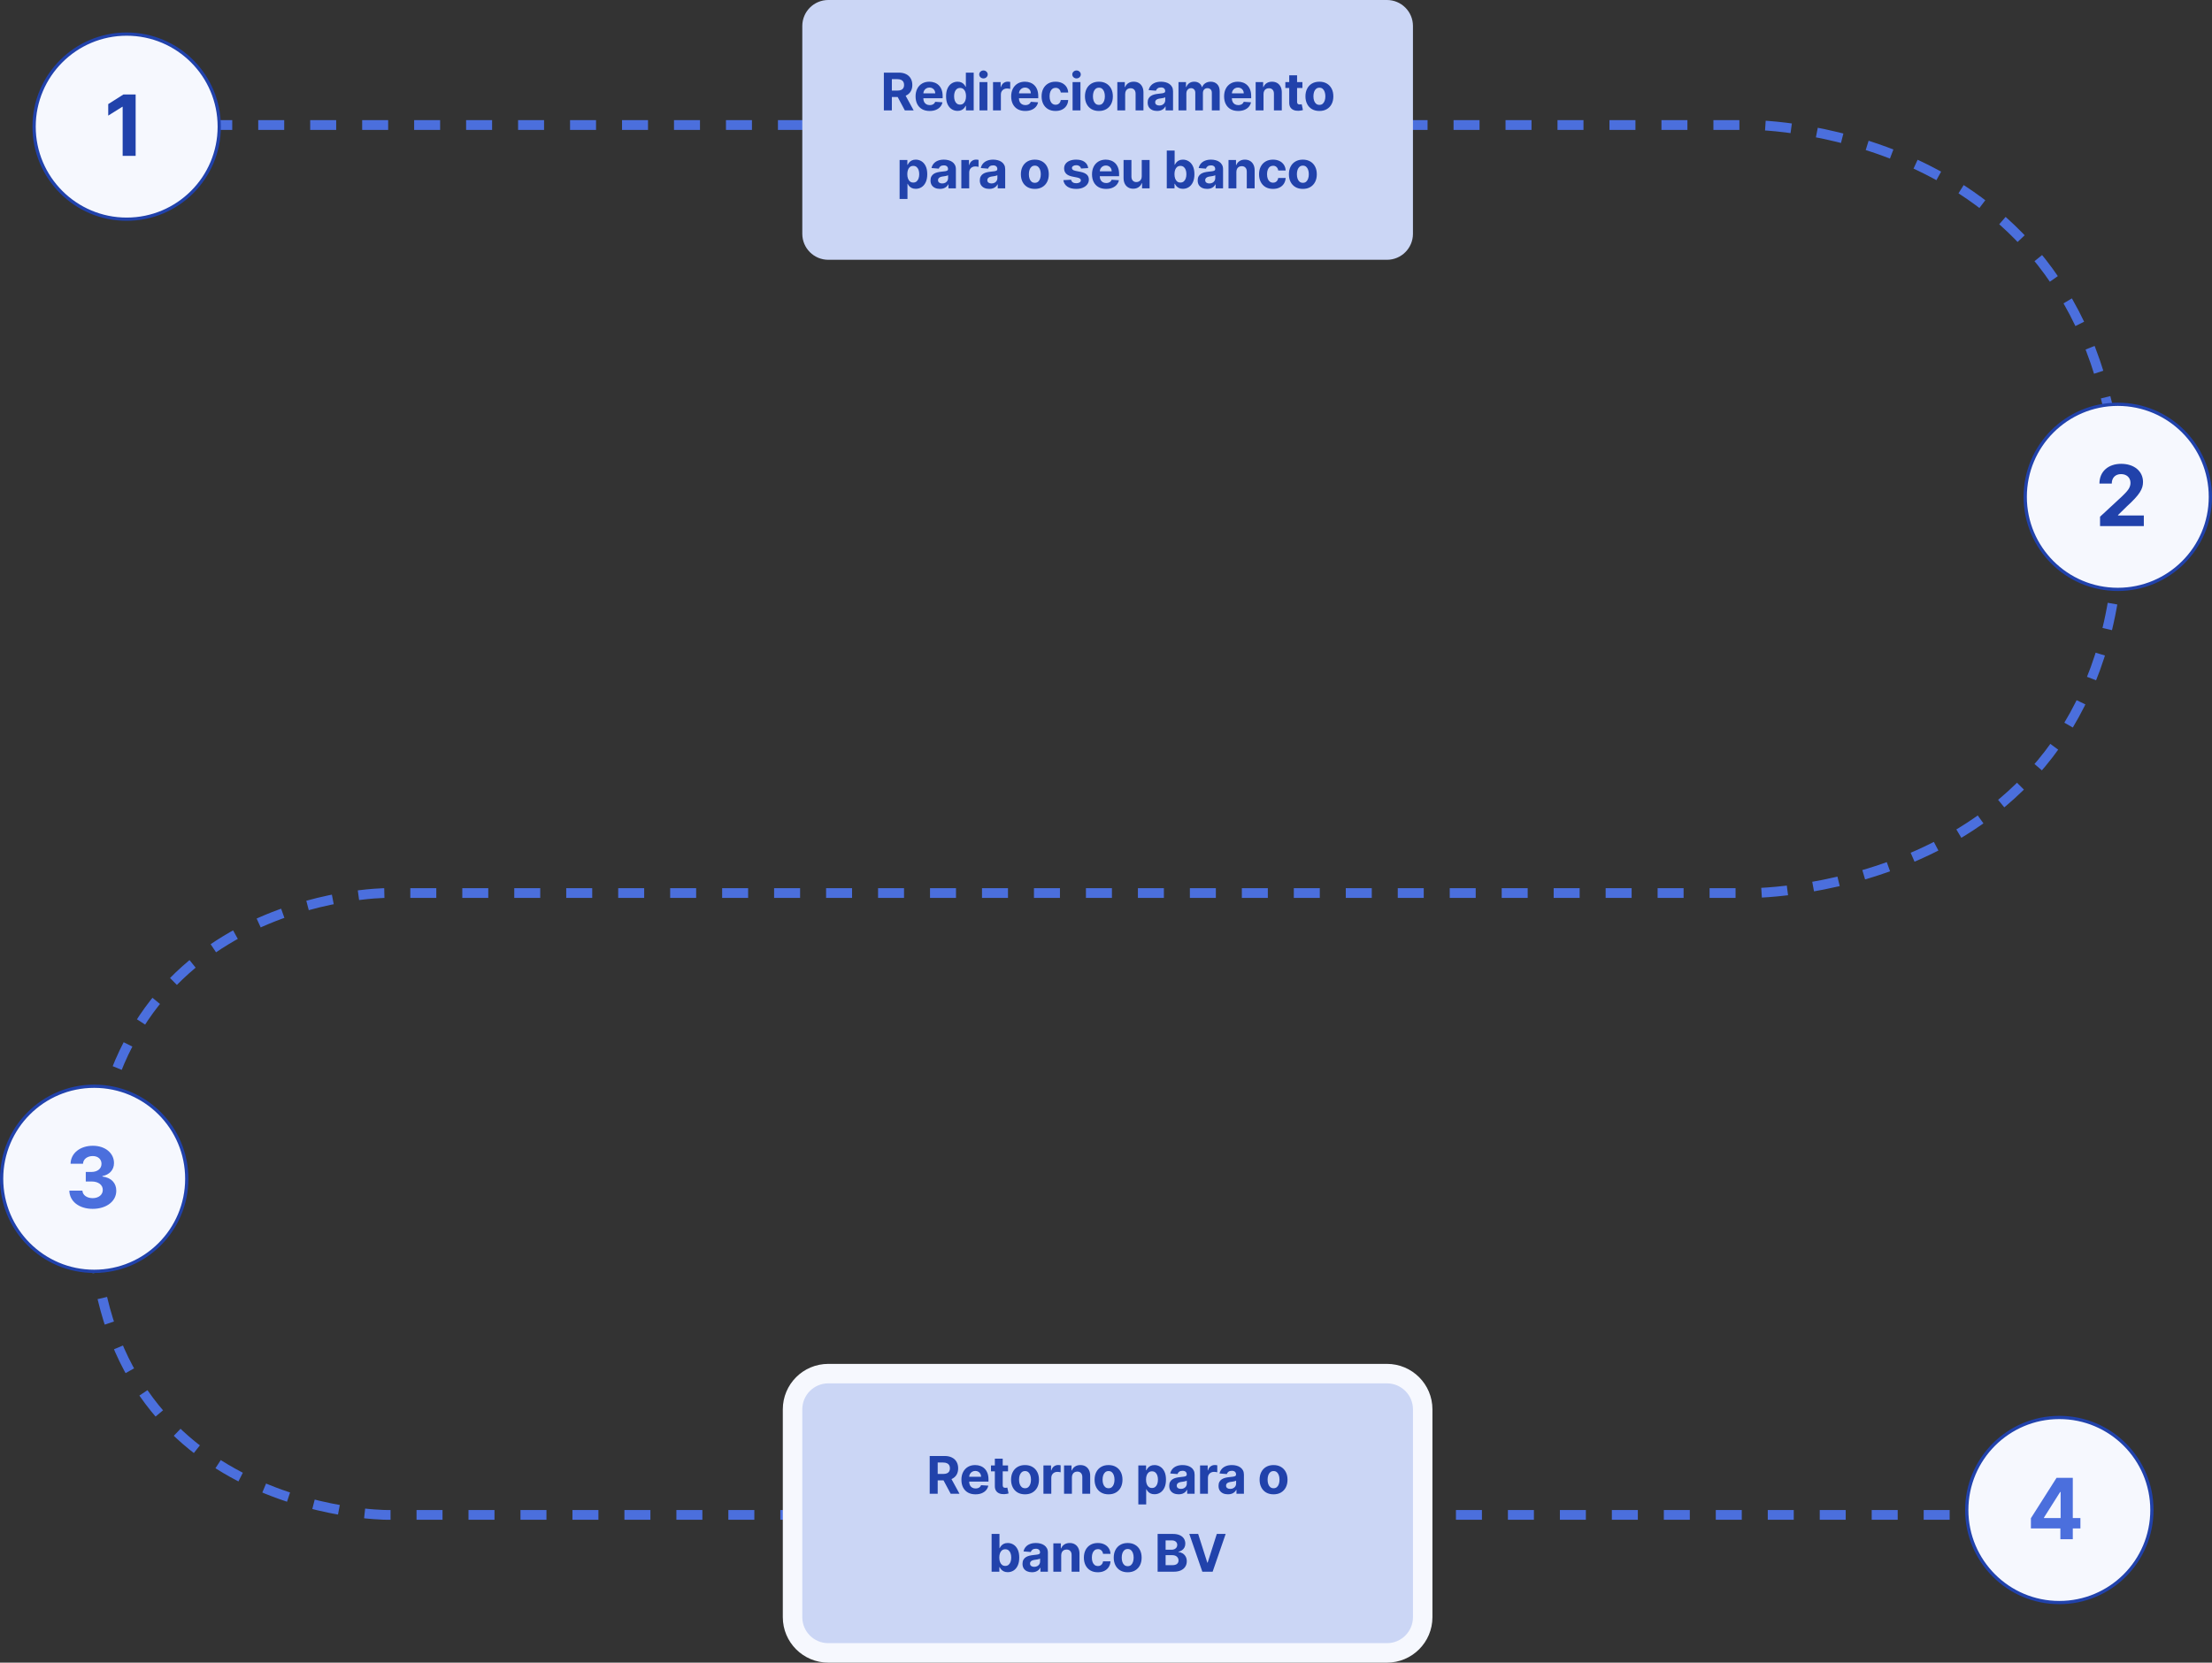 <svg width="681" height="512" viewBox="0 0 681 512" fill="none" xmlns="http://www.w3.org/2000/svg">
<rect x="0" y="0" width="681" height="512" fill="#333333" stroke="none"/>
<path d="M47.5 38.5H293.5H539.5C539.5 38.5 652.5 38.5 652.5 160C652.5 275 539.5 275 539.5 275H119C119 275 28.5 275 28.5 372C28.5 466.5 119 466.5 119 466.5H625" stroke="#4B6FDD" stroke-width="3" stroke-dasharray="8 8"/>
<path d="M247 8C247 3.582 250.582 0 255 0H427C431.418 0 435 3.582 435 8V72C435 76.418 431.418 80 427 80H255C250.582 80 247 76.418 247 72V8Z" fill="#CBD6F5"/>
<path d="M427 423H255C248.925 423 244 427.925 244 434V498C244 504.075 248.925 509 255 509H427C433.075 509 438 504.075 438 498V434C438 427.925 433.075 423 427 423Z" fill="#CBD6F5" stroke="#F6F8FE" stroke-width="6"/>
<circle cx="29" cy="363" r="28.5" fill="#F6F8FE" stroke="#2142AB"/>
<circle cx="39" cy="39" r="28.5" fill="#F6F8FE" stroke="#2142AB"/>
<circle cx="652" cy="153" r="28.5" fill="#F6F8FE" stroke="#2142AB"/>
<circle cx="634" cy="465" r="28.5" fill="#F6F8FE" stroke="#2142AB"/>
<path d="M272.111 34V22.364H276.702C277.581 22.364 278.331 22.521 278.952 22.835C279.577 23.146 280.053 23.587 280.378 24.159C280.708 24.727 280.873 25.396 280.873 26.165C280.873 26.938 280.706 27.602 280.373 28.159C280.039 28.712 279.556 29.136 278.924 29.432C278.295 29.727 277.534 29.875 276.64 29.875H273.566V27.898H276.242C276.712 27.898 277.102 27.833 277.412 27.704C277.723 27.576 277.954 27.383 278.106 27.125C278.261 26.867 278.339 26.547 278.339 26.165C278.339 25.778 278.261 25.453 278.106 25.188C277.954 24.922 277.721 24.722 277.407 24.585C277.096 24.445 276.704 24.375 276.231 24.375H274.572V34H272.111ZM278.395 28.704L281.287 34H278.572L275.742 28.704H278.395ZM286.203 34.17C285.305 34.17 284.532 33.989 283.884 33.625C283.24 33.258 282.744 32.739 282.396 32.068C282.047 31.394 281.873 30.597 281.873 29.676C281.873 28.778 282.047 27.991 282.396 27.312C282.744 26.634 283.235 26.106 283.867 25.727C284.504 25.349 285.25 25.159 286.106 25.159C286.682 25.159 287.218 25.252 287.714 25.438C288.214 25.619 288.65 25.894 289.021 26.261C289.396 26.629 289.687 27.091 289.896 27.648C290.104 28.201 290.208 28.849 290.208 29.591V30.256H282.839V28.756H287.93C287.93 28.407 287.854 28.099 287.703 27.829C287.551 27.561 287.341 27.35 287.072 27.199C286.807 27.044 286.498 26.966 286.146 26.966C285.778 26.966 285.453 27.051 285.168 27.222C284.888 27.388 284.668 27.614 284.509 27.898C284.35 28.178 284.269 28.491 284.265 28.835V30.261C284.265 30.693 284.345 31.066 284.504 31.381C284.667 31.695 284.896 31.938 285.191 32.108C285.487 32.278 285.837 32.364 286.242 32.364C286.511 32.364 286.757 32.326 286.981 32.25C287.204 32.174 287.396 32.061 287.555 31.909C287.714 31.758 287.835 31.572 287.918 31.352L290.157 31.5C290.043 32.038 289.811 32.508 289.458 32.909C289.11 33.307 288.659 33.617 288.106 33.841C287.557 34.061 286.922 34.17 286.203 34.17ZM294.804 34.142C294.141 34.142 293.54 33.972 293.003 33.631C292.468 33.286 292.044 32.78 291.73 32.114C291.419 31.443 291.264 30.621 291.264 29.648C291.264 28.648 291.425 27.816 291.747 27.153C292.069 26.487 292.497 25.989 293.031 25.659C293.569 25.326 294.158 25.159 294.798 25.159C295.287 25.159 295.694 25.242 296.02 25.409C296.349 25.572 296.614 25.776 296.815 26.023C297.02 26.265 297.175 26.504 297.281 26.739H297.355V22.364H299.77V34H297.383V32.602H297.281C297.167 32.845 297.006 33.085 296.798 33.324C296.593 33.559 296.326 33.754 295.997 33.909C295.671 34.064 295.273 34.142 294.804 34.142ZM295.571 32.216C295.961 32.216 296.29 32.11 296.559 31.898C296.832 31.682 297.04 31.381 297.184 30.994C297.332 30.608 297.406 30.155 297.406 29.636C297.406 29.117 297.334 28.667 297.19 28.284C297.046 27.901 296.838 27.606 296.565 27.398C296.292 27.189 295.961 27.085 295.571 27.085C295.173 27.085 294.838 27.193 294.565 27.409C294.292 27.625 294.086 27.924 293.946 28.307C293.806 28.689 293.736 29.133 293.736 29.636C293.736 30.144 293.806 30.593 293.946 30.983C294.09 31.369 294.296 31.672 294.565 31.892C294.838 32.108 295.173 32.216 295.571 32.216ZM301.56 34V25.273H303.98V34H301.56ZM302.776 24.148C302.416 24.148 302.107 24.028 301.849 23.79C301.596 23.547 301.469 23.258 301.469 22.921C301.469 22.587 301.596 22.301 301.849 22.062C302.107 21.82 302.416 21.699 302.776 21.699C303.135 21.699 303.442 21.82 303.696 22.062C303.954 22.301 304.082 22.587 304.082 22.921C304.082 23.258 303.954 23.547 303.696 23.79C303.442 24.028 303.135 24.148 302.776 24.148ZM305.719 34V25.273H308.066V26.796H308.157C308.316 26.254 308.583 25.845 308.958 25.568C309.333 25.288 309.764 25.148 310.253 25.148C310.374 25.148 310.505 25.155 310.645 25.171C310.785 25.186 310.908 25.206 311.014 25.233V27.381C310.901 27.347 310.744 27.316 310.543 27.29C310.342 27.263 310.158 27.25 309.992 27.25C309.636 27.25 309.318 27.328 309.037 27.483C308.761 27.634 308.541 27.847 308.378 28.119C308.219 28.392 308.139 28.706 308.139 29.062V34H305.719ZM315.637 34.17C314.739 34.17 313.966 33.989 313.319 33.625C312.675 33.258 312.179 32.739 311.83 32.068C311.482 31.394 311.307 30.597 311.307 29.676C311.307 28.778 311.482 27.991 311.83 27.312C312.179 26.634 312.669 26.106 313.302 25.727C313.938 25.349 314.684 25.159 315.54 25.159C316.116 25.159 316.652 25.252 317.148 25.438C317.648 25.619 318.084 25.894 318.455 26.261C318.83 26.629 319.122 27.091 319.33 27.648C319.538 28.201 319.643 28.849 319.643 29.591V30.256H312.273V28.756H317.364C317.364 28.407 317.288 28.099 317.137 27.829C316.985 27.561 316.775 27.35 316.506 27.199C316.241 27.044 315.932 26.966 315.58 26.966C315.213 26.966 314.887 27.051 314.603 27.222C314.323 27.388 314.103 27.614 313.944 27.898C313.785 28.178 313.703 28.491 313.699 28.835V30.261C313.699 30.693 313.779 31.066 313.938 31.381C314.101 31.695 314.33 31.938 314.626 32.108C314.921 32.278 315.271 32.364 315.677 32.364C315.946 32.364 316.192 32.326 316.415 32.25C316.639 32.174 316.83 32.061 316.989 31.909C317.148 31.758 317.27 31.572 317.353 31.352L319.591 31.5C319.478 32.038 319.245 32.508 318.893 32.909C318.544 33.307 318.093 33.617 317.54 33.841C316.991 34.061 316.357 34.17 315.637 34.17ZM324.965 34.17C324.071 34.17 323.302 33.981 322.659 33.602C322.018 33.22 321.526 32.689 321.181 32.011C320.84 31.333 320.67 30.553 320.67 29.671C320.67 28.776 320.842 27.992 321.187 27.318C321.535 26.64 322.03 26.112 322.67 25.733C323.31 25.35 324.071 25.159 324.954 25.159C325.715 25.159 326.382 25.297 326.954 25.574C327.526 25.85 327.979 26.239 328.312 26.739C328.645 27.239 328.829 27.826 328.863 28.5H326.579C326.515 28.064 326.344 27.714 326.068 27.449C325.795 27.18 325.437 27.046 324.994 27.046C324.619 27.046 324.291 27.148 324.011 27.352C323.734 27.553 323.518 27.847 323.363 28.233C323.208 28.619 323.13 29.087 323.13 29.636C323.13 30.193 323.206 30.667 323.357 31.057C323.513 31.447 323.73 31.744 324.011 31.949C324.291 32.153 324.619 32.256 324.994 32.256C325.27 32.256 325.518 32.199 325.738 32.085C325.962 31.972 326.145 31.807 326.289 31.591C326.437 31.371 326.534 31.108 326.579 30.801H328.863C328.825 31.468 328.643 32.055 328.318 32.562C327.996 33.066 327.551 33.46 326.982 33.744C326.414 34.028 325.742 34.17 324.965 34.17ZM330.213 34V25.273H332.633V34H330.213ZM331.429 24.148C331.069 24.148 330.76 24.028 330.503 23.79C330.249 23.547 330.122 23.258 330.122 22.921C330.122 22.587 330.249 22.301 330.503 22.062C330.76 21.82 331.069 21.699 331.429 21.699C331.789 21.699 332.095 21.82 332.349 22.062C332.607 22.301 332.736 22.587 332.736 22.921C332.736 23.258 332.607 23.547 332.349 23.79C332.095 24.028 331.789 24.148 331.429 24.148ZM338.315 34.17C337.433 34.17 336.67 33.983 336.026 33.608C335.385 33.229 334.891 32.703 334.543 32.028C334.194 31.35 334.02 30.564 334.02 29.671C334.02 28.769 334.194 27.981 334.543 27.307C334.891 26.629 335.385 26.102 336.026 25.727C336.67 25.349 337.433 25.159 338.315 25.159C339.198 25.159 339.959 25.349 340.599 25.727C341.243 26.102 341.74 26.629 342.088 27.307C342.437 27.981 342.611 28.769 342.611 29.671C342.611 30.564 342.437 31.35 342.088 32.028C341.74 32.703 341.243 33.229 340.599 33.608C339.959 33.983 339.198 34.17 338.315 34.17ZM338.327 32.295C338.728 32.295 339.063 32.182 339.332 31.954C339.601 31.724 339.804 31.409 339.94 31.011C340.08 30.614 340.151 30.161 340.151 29.653C340.151 29.146 340.08 28.693 339.94 28.296C339.804 27.898 339.601 27.583 339.332 27.352C339.063 27.121 338.728 27.006 338.327 27.006C337.921 27.006 337.58 27.121 337.304 27.352C337.031 27.583 336.825 27.898 336.685 28.296C336.548 28.693 336.48 29.146 336.48 29.653C336.48 30.161 336.548 30.614 336.685 31.011C336.825 31.409 337.031 31.724 337.304 31.954C337.58 32.182 337.921 32.295 338.327 32.295ZM346.405 28.954V34H343.985V25.273H346.291V26.812H346.394C346.587 26.305 346.911 25.903 347.365 25.608C347.82 25.309 348.371 25.159 349.019 25.159C349.625 25.159 350.153 25.292 350.604 25.557C351.055 25.822 351.405 26.201 351.655 26.693C351.905 27.182 352.03 27.765 352.03 28.443V34H349.61V28.875C349.613 28.341 349.477 27.924 349.201 27.625C348.924 27.322 348.543 27.171 348.059 27.171C347.733 27.171 347.445 27.241 347.195 27.381C346.949 27.521 346.755 27.725 346.615 27.994C346.479 28.259 346.409 28.579 346.405 28.954ZM356.226 34.165C355.67 34.165 355.173 34.068 354.738 33.875C354.302 33.678 353.957 33.388 353.704 33.006C353.454 32.619 353.329 32.138 353.329 31.562C353.329 31.078 353.418 30.671 353.596 30.341C353.774 30.011 354.016 29.746 354.323 29.546C354.63 29.345 354.978 29.193 355.368 29.091C355.762 28.989 356.175 28.917 356.607 28.875C357.115 28.822 357.524 28.773 357.834 28.727C358.145 28.678 358.37 28.606 358.511 28.511C358.651 28.417 358.721 28.276 358.721 28.091V28.057C358.721 27.697 358.607 27.419 358.38 27.222C358.156 27.025 357.838 26.926 357.425 26.926C356.99 26.926 356.643 27.023 356.386 27.216C356.128 27.405 355.957 27.644 355.874 27.932L353.636 27.75C353.749 27.22 353.973 26.761 354.306 26.375C354.639 25.985 355.069 25.686 355.596 25.477C356.126 25.265 356.74 25.159 357.437 25.159C357.921 25.159 358.386 25.216 358.829 25.329C359.276 25.443 359.671 25.619 360.016 25.858C360.365 26.097 360.639 26.403 360.84 26.778C361.041 27.15 361.141 27.595 361.141 28.114V34H358.846V32.79H358.778C358.637 33.062 358.45 33.303 358.215 33.511C357.98 33.716 357.698 33.877 357.368 33.994C357.039 34.108 356.658 34.165 356.226 34.165ZM356.92 32.494C357.276 32.494 357.59 32.424 357.863 32.284C358.136 32.14 358.35 31.947 358.505 31.704C358.66 31.462 358.738 31.188 358.738 30.881V29.954C358.662 30.004 358.558 30.049 358.425 30.091C358.296 30.129 358.151 30.165 357.988 30.199C357.825 30.229 357.662 30.258 357.499 30.284C357.336 30.307 357.189 30.328 357.056 30.347C356.772 30.388 356.524 30.454 356.312 30.546C356.1 30.636 355.935 30.759 355.817 30.915C355.7 31.066 355.641 31.256 355.641 31.483C355.641 31.812 355.761 32.064 355.999 32.239C356.242 32.409 356.548 32.494 356.92 32.494ZM362.819 34V25.273H365.126V26.812H365.228C365.41 26.301 365.713 25.898 366.137 25.602C366.561 25.307 367.069 25.159 367.66 25.159C368.258 25.159 368.768 25.309 369.188 25.608C369.609 25.903 369.889 26.305 370.029 26.812H370.12C370.298 26.312 370.62 25.913 371.086 25.614C371.556 25.311 372.111 25.159 372.751 25.159C373.565 25.159 374.226 25.419 374.734 25.938C375.245 26.453 375.501 27.184 375.501 28.131V34H373.086V28.608C373.086 28.123 372.957 27.759 372.7 27.517C372.442 27.275 372.12 27.153 371.734 27.153C371.294 27.153 370.952 27.294 370.705 27.574C370.459 27.85 370.336 28.216 370.336 28.671V34H367.989V28.557C367.989 28.129 367.866 27.788 367.62 27.534C367.378 27.28 367.058 27.153 366.66 27.153C366.391 27.153 366.149 27.222 365.933 27.358C365.721 27.491 365.552 27.678 365.427 27.921C365.302 28.159 365.239 28.439 365.239 28.761V34H362.819ZM381.19 34.17C380.292 34.17 379.52 33.989 378.872 33.625C378.228 33.258 377.732 32.739 377.383 32.068C377.035 31.394 376.861 30.597 376.861 29.676C376.861 28.778 377.035 27.991 377.383 27.312C377.732 26.634 378.222 26.106 378.855 25.727C379.491 25.349 380.237 25.159 381.093 25.159C381.669 25.159 382.205 25.252 382.701 25.438C383.201 25.619 383.637 25.894 384.008 26.261C384.383 26.629 384.675 27.091 384.883 27.648C385.092 28.201 385.196 28.849 385.196 29.591V30.256H377.826V28.756H382.917C382.917 28.407 382.842 28.099 382.69 27.829C382.539 27.561 382.328 27.35 382.059 27.199C381.794 27.044 381.486 26.966 381.133 26.966C380.766 26.966 380.44 27.051 380.156 27.222C379.876 27.388 379.656 27.614 379.497 27.898C379.338 28.178 379.256 28.491 379.253 28.835V30.261C379.253 30.693 379.332 31.066 379.491 31.381C379.654 31.695 379.883 31.938 380.179 32.108C380.474 32.278 380.825 32.364 381.23 32.364C381.499 32.364 381.745 32.326 381.968 32.25C382.192 32.174 382.383 32.061 382.542 31.909C382.701 31.758 382.823 31.572 382.906 31.352L385.145 31.5C385.031 32.038 384.798 32.508 384.446 32.909C384.097 33.307 383.646 33.617 383.093 33.841C382.544 34.061 381.91 34.17 381.19 34.17ZM388.996 28.954V34H386.575V25.273H388.882V26.812H388.984C389.178 26.305 389.501 25.903 389.956 25.608C390.411 25.309 390.962 25.159 391.609 25.159C392.215 25.159 392.744 25.292 393.195 25.557C393.645 25.822 393.996 26.201 394.246 26.693C394.496 27.182 394.621 27.765 394.621 28.443V34H392.2V28.875C392.204 28.341 392.068 27.924 391.791 27.625C391.515 27.322 391.134 27.171 390.649 27.171C390.323 27.171 390.036 27.241 389.786 27.381C389.539 27.521 389.346 27.725 389.206 27.994C389.07 28.259 389 28.579 388.996 28.954ZM400.97 25.273V27.091H395.715V25.273H400.97ZM396.908 23.182H399.328V31.318C399.328 31.542 399.362 31.716 399.431 31.841C399.499 31.962 399.594 32.047 399.715 32.097C399.84 32.146 399.984 32.17 400.147 32.17C400.26 32.17 400.374 32.161 400.487 32.142C400.601 32.119 400.688 32.102 400.749 32.091L401.13 33.892C401.008 33.93 400.838 33.974 400.618 34.023C400.398 34.076 400.131 34.108 399.817 34.119C399.234 34.142 398.722 34.064 398.283 33.886C397.847 33.708 397.508 33.432 397.266 33.057C397.023 32.682 396.904 32.208 396.908 31.636V23.182ZM406.197 34.17C405.314 34.17 404.551 33.983 403.907 33.608C403.267 33.229 402.772 32.703 402.424 32.028C402.075 31.35 401.901 30.564 401.901 29.671C401.901 28.769 402.075 27.981 402.424 27.307C402.772 26.629 403.267 26.102 403.907 25.727C404.551 25.349 405.314 25.159 406.197 25.159C407.079 25.159 407.841 25.349 408.481 25.727C409.125 26.102 409.621 26.629 409.969 27.307C410.318 27.981 410.492 28.769 410.492 29.671C410.492 30.564 410.318 31.35 409.969 32.028C409.621 32.703 409.125 33.229 408.481 33.608C407.841 33.983 407.079 34.17 406.197 34.17ZM406.208 32.295C406.609 32.295 406.945 32.182 407.214 31.954C407.483 31.724 407.685 31.409 407.822 31.011C407.962 30.614 408.032 30.161 408.032 29.653C408.032 29.146 407.962 28.693 407.822 28.296C407.685 27.898 407.483 27.583 407.214 27.352C406.945 27.121 406.609 27.006 406.208 27.006C405.803 27.006 405.462 27.121 405.185 27.352C404.913 27.583 404.706 27.898 404.566 28.296C404.43 28.693 404.361 29.146 404.361 29.653C404.361 30.161 404.43 30.614 404.566 31.011C404.706 31.409 404.913 31.724 405.185 31.954C405.462 32.182 405.803 32.295 406.208 32.295ZM276.958 61.273V49.273H279.344V50.739H279.452C279.558 50.504 279.712 50.265 279.913 50.023C280.117 49.776 280.382 49.572 280.708 49.409C281.038 49.242 281.447 49.159 281.935 49.159C282.572 49.159 283.159 49.326 283.697 49.659C284.235 49.989 284.665 50.487 284.987 51.153C285.308 51.816 285.469 52.648 285.469 53.648C285.469 54.621 285.312 55.443 284.998 56.114C284.687 56.78 284.263 57.286 283.725 57.631C283.191 57.972 282.593 58.142 281.93 58.142C281.46 58.142 281.06 58.064 280.731 57.909C280.405 57.754 280.138 57.559 279.93 57.324C279.721 57.085 279.562 56.845 279.452 56.602H279.379V61.273H276.958ZM279.327 53.636C279.327 54.155 279.399 54.608 279.543 54.994C279.687 55.381 279.896 55.682 280.168 55.898C280.441 56.11 280.772 56.216 281.163 56.216C281.557 56.216 281.89 56.108 282.163 55.892C282.435 55.672 282.642 55.369 282.782 54.983C282.926 54.593 282.998 54.144 282.998 53.636C282.998 53.133 282.928 52.689 282.788 52.307C282.647 51.924 282.441 51.625 282.168 51.409C281.896 51.193 281.56 51.085 281.163 51.085C280.769 51.085 280.435 51.189 280.163 51.398C279.894 51.606 279.687 51.901 279.543 52.284C279.399 52.667 279.327 53.117 279.327 53.636ZM289.372 58.165C288.815 58.165 288.319 58.068 287.883 57.875C287.447 57.678 287.103 57.388 286.849 57.006C286.599 56.619 286.474 56.138 286.474 55.562C286.474 55.078 286.563 54.67 286.741 54.341C286.919 54.011 287.162 53.746 287.468 53.545C287.775 53.345 288.124 53.193 288.514 53.091C288.908 52.989 289.321 52.917 289.752 52.875C290.26 52.822 290.669 52.773 290.98 52.727C291.29 52.678 291.516 52.606 291.656 52.511C291.796 52.417 291.866 52.276 291.866 52.091V52.057C291.866 51.697 291.752 51.419 291.525 51.222C291.302 51.025 290.983 50.926 290.571 50.926C290.135 50.926 289.788 51.023 289.531 51.216C289.273 51.405 289.103 51.644 289.019 51.932L286.781 51.75C286.894 51.22 287.118 50.761 287.451 50.375C287.785 49.985 288.215 49.686 288.741 49.477C289.271 49.265 289.885 49.159 290.582 49.159C291.067 49.159 291.531 49.216 291.974 49.33C292.421 49.443 292.817 49.619 293.162 49.858C293.51 50.097 293.785 50.403 293.985 50.778C294.186 51.15 294.287 51.595 294.287 52.114V58H291.991V56.79H291.923C291.783 57.062 291.595 57.303 291.36 57.511C291.126 57.716 290.843 57.877 290.514 57.994C290.184 58.108 289.804 58.165 289.372 58.165ZM290.065 56.494C290.421 56.494 290.735 56.424 291.008 56.284C291.281 56.14 291.495 55.947 291.65 55.705C291.805 55.462 291.883 55.188 291.883 54.881V53.955C291.807 54.004 291.703 54.049 291.571 54.091C291.442 54.129 291.296 54.165 291.133 54.199C290.97 54.229 290.807 54.258 290.644 54.284C290.482 54.307 290.334 54.328 290.201 54.347C289.917 54.388 289.669 54.455 289.457 54.545C289.245 54.636 289.08 54.76 288.963 54.915C288.845 55.066 288.787 55.256 288.787 55.483C288.787 55.812 288.906 56.064 289.144 56.239C289.387 56.409 289.694 56.494 290.065 56.494ZM295.964 58V49.273H298.311V50.795H298.402C298.561 50.254 298.828 49.845 299.203 49.568C299.578 49.288 300.01 49.148 300.498 49.148C300.62 49.148 300.75 49.155 300.89 49.17C301.031 49.186 301.154 49.206 301.26 49.233V51.381C301.146 51.347 300.989 51.316 300.788 51.29C300.587 51.263 300.404 51.25 300.237 51.25C299.881 51.25 299.563 51.328 299.283 51.483C299.006 51.635 298.786 51.847 298.623 52.119C298.464 52.392 298.385 52.706 298.385 53.062V58H295.964ZM304.55 58.165C303.993 58.165 303.497 58.068 303.061 57.875C302.626 57.678 302.281 57.388 302.027 57.006C301.777 56.619 301.652 56.138 301.652 55.562C301.652 55.078 301.741 54.67 301.919 54.341C302.097 54.011 302.34 53.746 302.646 53.545C302.953 53.345 303.302 53.193 303.692 53.091C304.086 52.989 304.499 52.917 304.931 52.875C305.438 52.822 305.847 52.773 306.158 52.727C306.468 52.678 306.694 52.606 306.834 52.511C306.974 52.417 307.044 52.276 307.044 52.091V52.057C307.044 51.697 306.931 51.419 306.703 51.222C306.48 51.025 306.162 50.926 305.749 50.926C305.313 50.926 304.967 51.023 304.709 51.216C304.451 51.405 304.281 51.644 304.198 51.932L301.959 51.75C302.073 51.22 302.296 50.761 302.629 50.375C302.963 49.985 303.393 49.686 303.919 49.477C304.449 49.265 305.063 49.159 305.76 49.159C306.245 49.159 306.709 49.216 307.152 49.33C307.599 49.443 307.995 49.619 308.34 49.858C308.688 50.097 308.963 50.403 309.163 50.778C309.364 51.15 309.465 51.595 309.465 52.114V58H307.169V56.79H307.101C306.961 57.062 306.773 57.303 306.538 57.511C306.304 57.716 306.021 57.877 305.692 57.994C305.362 58.108 304.982 58.165 304.55 58.165ZM305.243 56.494C305.599 56.494 305.913 56.424 306.186 56.284C306.459 56.14 306.673 55.947 306.828 55.705C306.984 55.462 307.061 55.188 307.061 54.881V53.955C306.985 54.004 306.881 54.049 306.749 54.091C306.62 54.129 306.474 54.165 306.311 54.199C306.148 54.229 305.985 54.258 305.823 54.284C305.66 54.307 305.512 54.328 305.379 54.347C305.095 54.388 304.847 54.455 304.635 54.545C304.423 54.636 304.258 54.76 304.141 54.915C304.023 55.066 303.965 55.256 303.965 55.483C303.965 55.812 304.084 56.064 304.323 56.239C304.565 56.409 304.872 56.494 305.243 56.494ZM318.589 58.17C317.706 58.17 316.943 57.983 316.299 57.608C315.659 57.229 315.165 56.703 314.816 56.028C314.468 55.35 314.293 54.564 314.293 53.67C314.293 52.769 314.468 51.981 314.816 51.307C315.165 50.629 315.659 50.102 316.299 49.727C316.943 49.349 317.706 49.159 318.589 49.159C319.471 49.159 320.233 49.349 320.873 49.727C321.517 50.102 322.013 50.629 322.362 51.307C322.71 51.981 322.884 52.769 322.884 53.67C322.884 54.564 322.71 55.35 322.362 56.028C322.013 56.703 321.517 57.229 320.873 57.608C320.233 57.983 319.471 58.17 318.589 58.17ZM318.6 56.295C319.002 56.295 319.337 56.182 319.606 55.955C319.875 55.724 320.077 55.409 320.214 55.011C320.354 54.614 320.424 54.161 320.424 53.653C320.424 53.146 320.354 52.693 320.214 52.295C320.077 51.898 319.875 51.583 319.606 51.352C319.337 51.121 319.002 51.006 318.6 51.006C318.195 51.006 317.854 51.121 317.577 51.352C317.305 51.583 317.098 51.898 316.958 52.295C316.822 52.693 316.754 53.146 316.754 53.653C316.754 54.161 316.822 54.614 316.958 55.011C317.098 55.409 317.305 55.724 317.577 55.955C317.854 56.182 318.195 56.295 318.6 56.295ZM335.023 51.761L332.807 51.898C332.769 51.708 332.687 51.538 332.562 51.386C332.437 51.231 332.273 51.108 332.068 51.017C331.867 50.922 331.627 50.875 331.346 50.875C330.971 50.875 330.655 50.955 330.398 51.114C330.14 51.269 330.011 51.477 330.011 51.739C330.011 51.947 330.095 52.123 330.261 52.267C330.428 52.411 330.714 52.526 331.119 52.614L332.699 52.932C333.547 53.106 334.18 53.386 334.596 53.773C335.013 54.159 335.221 54.667 335.221 55.295C335.221 55.867 335.053 56.369 334.716 56.801C334.382 57.233 333.924 57.57 333.341 57.812C332.761 58.051 332.093 58.17 331.335 58.17C330.18 58.17 329.259 57.93 328.574 57.449C327.892 56.964 327.492 56.305 327.375 55.472L329.756 55.347C329.828 55.699 330.002 55.968 330.278 56.153C330.555 56.335 330.909 56.426 331.341 56.426C331.765 56.426 332.106 56.345 332.363 56.182C332.625 56.015 332.757 55.801 332.761 55.54C332.757 55.32 332.665 55.14 332.483 55C332.301 54.856 332.021 54.746 331.642 54.67L330.131 54.369C329.278 54.199 328.644 53.903 328.227 53.483C327.814 53.062 327.608 52.526 327.608 51.875C327.608 51.314 327.759 50.831 328.062 50.426C328.369 50.021 328.799 49.708 329.352 49.489C329.909 49.269 330.56 49.159 331.307 49.159C332.409 49.159 333.276 49.392 333.909 49.858C334.545 50.324 334.917 50.958 335.023 51.761ZM340.523 58.17C339.625 58.17 338.852 57.989 338.205 57.625C337.561 57.258 337.065 56.739 336.716 56.068C336.368 55.394 336.193 54.597 336.193 53.676C336.193 52.778 336.368 51.99 336.716 51.312C337.065 50.635 337.555 50.106 338.188 49.727C338.824 49.349 339.57 49.159 340.426 49.159C341.002 49.159 341.538 49.252 342.034 49.438C342.534 49.619 342.97 49.894 343.341 50.261C343.716 50.629 344.008 51.091 344.216 51.648C344.424 52.201 344.529 52.849 344.529 53.591V54.256H337.159V52.756H342.25C342.25 52.407 342.174 52.099 342.023 51.83C341.871 51.561 341.661 51.35 341.392 51.199C341.127 51.044 340.818 50.966 340.466 50.966C340.099 50.966 339.773 51.051 339.489 51.222C339.208 51.388 338.989 51.614 338.83 51.898C338.671 52.178 338.589 52.49 338.585 52.835V54.261C338.585 54.693 338.665 55.066 338.824 55.381C338.987 55.695 339.216 55.938 339.512 56.108C339.807 56.278 340.157 56.364 340.563 56.364C340.832 56.364 341.078 56.326 341.301 56.25C341.525 56.174 341.716 56.061 341.875 55.909C342.034 55.758 342.155 55.572 342.239 55.352L344.477 55.5C344.364 56.038 344.131 56.508 343.779 56.909C343.43 57.307 342.979 57.617 342.426 57.841C341.877 58.061 341.243 58.17 340.523 58.17ZM351.505 54.284V49.273H353.925V58H351.601V56.415H351.51C351.313 56.926 350.986 57.337 350.527 57.648C350.073 57.958 349.518 58.114 348.863 58.114C348.279 58.114 347.766 57.981 347.323 57.716C346.88 57.451 346.533 57.074 346.283 56.585C346.037 56.097 345.912 55.511 345.908 54.83V49.273H348.329V54.398C348.332 54.913 348.471 55.32 348.743 55.619C349.016 55.919 349.382 56.068 349.84 56.068C350.132 56.068 350.404 56.002 350.658 55.869C350.912 55.733 351.116 55.532 351.272 55.267C351.431 55.002 351.508 54.674 351.505 54.284ZM359.21 58V46.364H361.63V50.739H361.704C361.81 50.504 361.964 50.265 362.164 50.023C362.369 49.776 362.634 49.572 362.96 49.409C363.289 49.242 363.698 49.159 364.187 49.159C364.823 49.159 365.411 49.326 365.948 49.659C366.486 49.989 366.916 50.487 367.238 51.153C367.56 51.816 367.721 52.648 367.721 53.648C367.721 54.621 367.564 55.443 367.25 56.114C366.939 56.78 366.515 57.286 365.977 57.631C365.443 57.972 364.844 58.142 364.181 58.142C363.712 58.142 363.312 58.064 362.983 57.909C362.657 57.754 362.39 57.559 362.181 57.324C361.973 57.085 361.814 56.845 361.704 56.602H361.596V58H359.21ZM361.579 53.636C361.579 54.155 361.651 54.608 361.795 54.994C361.939 55.381 362.147 55.682 362.42 55.898C362.693 56.11 363.024 56.216 363.414 56.216C363.808 56.216 364.142 56.108 364.414 55.892C364.687 55.672 364.894 55.369 365.034 54.983C365.178 54.593 365.25 54.144 365.25 53.636C365.25 53.133 365.18 52.689 365.039 52.307C364.899 51.924 364.693 51.625 364.42 51.409C364.147 51.193 363.812 51.085 363.414 51.085C363.02 51.085 362.687 51.189 362.414 51.398C362.145 51.606 361.939 51.901 361.795 52.284C361.651 52.667 361.579 53.117 361.579 53.636ZM371.625 58.165C371.068 58.165 370.572 58.068 370.136 57.875C369.701 57.678 369.356 57.388 369.102 57.006C368.852 56.619 368.727 56.138 368.727 55.562C368.727 55.078 368.816 54.67 368.994 54.341C369.172 54.011 369.415 53.746 369.721 53.545C370.028 53.345 370.377 53.193 370.767 53.091C371.161 52.989 371.574 52.917 372.006 52.875C372.513 52.822 372.922 52.773 373.233 52.727C373.543 52.678 373.769 52.606 373.909 52.511C374.049 52.417 374.119 52.276 374.119 52.091V52.057C374.119 51.697 374.006 51.419 373.778 51.222C373.555 51.025 373.237 50.926 372.824 50.926C372.388 50.926 372.042 51.023 371.784 51.216C371.526 51.405 371.356 51.644 371.273 51.932L369.034 51.75C369.148 51.22 369.371 50.761 369.704 50.375C370.038 49.985 370.468 49.686 370.994 49.477C371.524 49.265 372.138 49.159 372.835 49.159C373.32 49.159 373.784 49.216 374.227 49.33C374.674 49.443 375.07 49.619 375.415 49.858C375.763 50.097 376.038 50.403 376.238 50.778C376.439 51.15 376.54 51.595 376.54 52.114V58H374.244V56.79H374.176C374.036 57.062 373.848 57.303 373.613 57.511C373.379 57.716 373.096 57.877 372.767 57.994C372.437 58.108 372.057 58.165 371.625 58.165ZM372.318 56.494C372.674 56.494 372.988 56.424 373.261 56.284C373.534 56.14 373.748 55.947 373.903 55.705C374.059 55.462 374.136 55.188 374.136 54.881V53.955C374.06 54.004 373.956 54.049 373.824 54.091C373.695 54.129 373.549 54.165 373.386 54.199C373.223 54.229 373.06 54.258 372.898 54.284C372.735 54.307 372.587 54.328 372.454 54.347C372.17 54.388 371.922 54.455 371.71 54.545C371.498 54.636 371.333 54.76 371.216 54.915C371.098 55.066 371.04 55.256 371.04 55.483C371.04 55.812 371.159 56.064 371.398 56.239C371.64 56.409 371.947 56.494 372.318 56.494ZM380.638 52.955V58H378.217V49.273H380.524V50.812H380.627C380.82 50.305 381.144 49.903 381.598 49.608C382.053 49.309 382.604 49.159 383.252 49.159C383.858 49.159 384.386 49.292 384.837 49.557C385.288 49.822 385.638 50.201 385.888 50.693C386.138 51.182 386.263 51.765 386.263 52.443V58H383.842V52.875C383.846 52.341 383.71 51.924 383.433 51.625C383.157 51.322 382.776 51.17 382.291 51.17C381.966 51.17 381.678 51.24 381.428 51.381C381.181 51.521 380.988 51.725 380.848 51.994C380.712 52.26 380.642 52.58 380.638 52.955ZM391.914 58.17C391.02 58.17 390.251 57.981 389.607 57.602C388.967 57.22 388.474 56.689 388.13 56.011C387.789 55.333 387.618 54.553 387.618 53.67C387.618 52.776 387.791 51.992 388.135 51.318C388.484 50.64 388.978 50.112 389.618 49.733C390.258 49.35 391.02 49.159 391.902 49.159C392.664 49.159 393.33 49.297 393.902 49.574C394.474 49.85 394.927 50.239 395.26 50.739C395.594 51.239 395.777 51.826 395.812 52.5H393.527C393.463 52.064 393.293 51.714 393.016 51.449C392.743 51.18 392.385 51.045 391.942 51.045C391.567 51.045 391.24 51.148 390.959 51.352C390.683 51.553 390.467 51.847 390.312 52.233C390.156 52.619 390.079 53.087 390.079 53.636C390.079 54.193 390.154 54.667 390.306 55.057C390.461 55.447 390.679 55.744 390.959 55.949C391.24 56.153 391.567 56.256 391.942 56.256C392.219 56.256 392.467 56.199 392.687 56.085C392.91 55.972 393.094 55.807 393.238 55.591C393.385 55.371 393.482 55.108 393.527 54.801H395.812C395.774 55.468 395.592 56.055 395.266 56.562C394.944 57.066 394.499 57.46 393.931 57.744C393.363 58.028 392.69 58.17 391.914 58.17ZM401.104 58.17C400.222 58.17 399.459 57.983 398.815 57.608C398.174 57.229 397.68 56.703 397.332 56.028C396.983 55.35 396.809 54.564 396.809 53.67C396.809 52.769 396.983 51.981 397.332 51.307C397.68 50.629 398.174 50.102 398.815 49.727C399.459 49.349 400.222 49.159 401.104 49.159C401.987 49.159 402.748 49.349 403.388 49.727C404.032 50.102 404.529 50.629 404.877 51.307C405.226 51.981 405.4 52.769 405.4 53.67C405.4 54.564 405.226 55.35 404.877 56.028C404.529 56.703 404.032 57.229 403.388 57.608C402.748 57.983 401.987 58.17 401.104 58.17ZM401.116 56.295C401.517 56.295 401.853 56.182 402.121 55.955C402.39 55.724 402.593 55.409 402.729 55.011C402.87 54.614 402.94 54.161 402.94 53.653C402.94 53.146 402.87 52.693 402.729 52.295C402.593 51.898 402.39 51.583 402.121 51.352C401.853 51.121 401.517 51.006 401.116 51.006C400.71 51.006 400.37 51.121 400.093 51.352C399.82 51.583 399.614 51.898 399.474 52.295C399.337 52.693 399.269 53.146 399.269 53.653C399.269 54.161 399.337 54.614 399.474 55.011C399.614 55.409 399.82 55.724 400.093 55.955C400.37 56.182 400.71 56.295 401.116 56.295Z" fill="#2142AB"/>
<path d="M286.224 460V448.364H290.815C291.694 448.364 292.444 448.521 293.065 448.835C293.69 449.146 294.165 449.587 294.491 450.159C294.82 450.727 294.985 451.396 294.985 452.165C294.985 452.937 294.819 453.602 294.485 454.159C294.152 454.712 293.669 455.136 293.036 455.432C292.408 455.727 291.646 455.875 290.752 455.875H287.678V453.898H290.355C290.824 453.898 291.214 453.833 291.525 453.705C291.836 453.576 292.067 453.383 292.218 453.125C292.373 452.867 292.451 452.547 292.451 452.165C292.451 451.778 292.373 451.453 292.218 451.188C292.067 450.922 291.834 450.722 291.519 450.585C291.209 450.445 290.817 450.375 290.343 450.375H288.684V460H286.224ZM292.508 454.705L295.4 460H292.684L289.855 454.705H292.508ZM300.315 460.17C299.417 460.17 298.645 459.989 297.997 459.625C297.353 459.258 296.857 458.739 296.508 458.068C296.16 457.394 295.986 456.597 295.986 455.676C295.986 454.778 296.16 453.991 296.508 453.312C296.857 452.634 297.347 452.106 297.98 451.727C298.616 451.348 299.362 451.159 300.218 451.159C300.794 451.159 301.33 451.252 301.826 451.438C302.326 451.619 302.762 451.894 303.133 452.261C303.508 452.629 303.8 453.091 304.008 453.648C304.217 454.201 304.321 454.848 304.321 455.591V456.256H296.951V454.756H302.042C302.042 454.407 301.967 454.098 301.815 453.83C301.664 453.561 301.453 453.35 301.184 453.199C300.919 453.044 300.611 452.966 300.258 452.966C299.891 452.966 299.565 453.051 299.281 453.222C299.001 453.388 298.781 453.614 298.622 453.898C298.463 454.178 298.381 454.491 298.378 454.835V456.261C298.378 456.693 298.457 457.066 298.616 457.381C298.779 457.695 299.008 457.938 299.304 458.108C299.599 458.278 299.95 458.364 300.355 458.364C300.624 458.364 300.87 458.326 301.093 458.25C301.317 458.174 301.508 458.061 301.667 457.909C301.826 457.758 301.948 457.572 302.031 457.352L304.27 457.5C304.156 458.038 303.923 458.508 303.571 458.909C303.222 459.307 302.771 459.617 302.218 459.841C301.669 460.061 301.035 460.17 300.315 460.17ZM310.342 451.273V453.091H305.087V451.273H310.342ZM306.28 449.182H308.7V457.318C308.7 457.542 308.734 457.716 308.803 457.841C308.871 457.962 308.965 458.047 309.087 458.097C309.212 458.146 309.356 458.17 309.518 458.17C309.632 458.17 309.746 458.161 309.859 458.142C309.973 458.119 310.06 458.102 310.121 458.091L310.501 459.892C310.38 459.93 310.21 459.973 309.99 460.023C309.77 460.076 309.503 460.108 309.189 460.119C308.606 460.142 308.094 460.064 307.655 459.886C307.219 459.708 306.88 459.432 306.638 459.057C306.395 458.682 306.276 458.208 306.28 457.636V449.182ZM315.568 460.17C314.686 460.17 313.923 459.983 313.279 459.608C312.639 459.229 312.144 458.703 311.796 458.028C311.447 457.35 311.273 456.564 311.273 455.67C311.273 454.769 311.447 453.981 311.796 453.307C312.144 452.629 312.639 452.102 313.279 451.727C313.923 451.348 314.686 451.159 315.568 451.159C316.451 451.159 317.212 451.348 317.853 451.727C318.496 452.102 318.993 452.629 319.341 453.307C319.69 453.981 319.864 454.769 319.864 455.67C319.864 456.564 319.69 457.35 319.341 458.028C318.993 458.703 318.496 459.229 317.853 459.608C317.212 459.983 316.451 460.17 315.568 460.17ZM315.58 458.295C315.981 458.295 316.317 458.182 316.586 457.955C316.854 457.723 317.057 457.409 317.193 457.011C317.334 456.614 317.404 456.161 317.404 455.653C317.404 455.146 317.334 454.693 317.193 454.295C317.057 453.898 316.854 453.583 316.586 453.352C316.317 453.121 315.981 453.006 315.58 453.006C315.175 453.006 314.834 453.121 314.557 453.352C314.284 453.583 314.078 453.898 313.938 454.295C313.801 454.693 313.733 455.146 313.733 455.653C313.733 456.161 313.801 456.614 313.938 457.011C314.078 457.409 314.284 457.723 314.557 457.955C314.834 458.182 315.175 458.295 315.58 458.295ZM321.238 460V451.273H323.584V452.795H323.675C323.834 452.254 324.101 451.845 324.476 451.568C324.851 451.288 325.283 451.148 325.772 451.148C325.893 451.148 326.024 451.155 326.164 451.17C326.304 451.186 326.427 451.206 326.533 451.233V453.381C326.42 453.347 326.262 453.316 326.062 453.29C325.861 453.263 325.677 453.25 325.511 453.25C325.154 453.25 324.836 453.328 324.556 453.483C324.279 453.634 324.06 453.847 323.897 454.119C323.738 454.392 323.658 454.706 323.658 455.062V460H321.238ZM330.005 454.955V460H327.585V451.273H329.891V452.812H329.994C330.187 452.305 330.511 451.903 330.965 451.608C331.42 451.309 331.971 451.159 332.619 451.159C333.225 451.159 333.753 451.292 334.204 451.557C334.655 451.822 335.005 452.201 335.255 452.693C335.505 453.182 335.63 453.765 335.63 454.443V460H333.21V454.875C333.213 454.341 333.077 453.924 332.801 453.625C332.524 453.322 332.143 453.17 331.659 453.17C331.333 453.17 331.045 453.241 330.795 453.381C330.549 453.521 330.355 453.725 330.215 453.994C330.079 454.259 330.009 454.58 330.005 454.955ZM341.281 460.17C340.398 460.17 339.635 459.983 338.991 459.608C338.351 459.229 337.857 458.703 337.508 458.028C337.16 457.35 336.986 456.564 336.986 455.67C336.986 454.769 337.16 453.981 337.508 453.307C337.857 452.629 338.351 452.102 338.991 451.727C339.635 451.348 340.398 451.159 341.281 451.159C342.164 451.159 342.925 451.348 343.565 451.727C344.209 452.102 344.705 452.629 345.054 453.307C345.402 453.981 345.576 454.769 345.576 455.67C345.576 456.564 345.402 457.35 345.054 458.028C344.705 458.703 344.209 459.229 343.565 459.608C342.925 459.983 342.164 460.17 341.281 460.17ZM341.292 458.295C341.694 458.295 342.029 458.182 342.298 457.955C342.567 457.723 342.77 457.409 342.906 457.011C343.046 456.614 343.116 456.161 343.116 455.653C343.116 455.146 343.046 454.693 342.906 454.295C342.77 453.898 342.567 453.583 342.298 453.352C342.029 453.121 341.694 453.006 341.292 453.006C340.887 453.006 340.546 453.121 340.27 453.352C339.997 453.583 339.79 453.898 339.65 454.295C339.514 454.693 339.446 455.146 339.446 455.653C339.446 456.161 339.514 456.614 339.65 457.011C339.79 457.409 339.997 457.723 340.27 457.955C340.546 458.182 340.887 458.295 341.292 458.295ZM350.453 463.273V451.273H352.84V452.739H352.948C353.054 452.504 353.207 452.265 353.408 452.023C353.613 451.777 353.878 451.572 354.203 451.409C354.533 451.242 354.942 451.159 355.431 451.159C356.067 451.159 356.654 451.326 357.192 451.659C357.73 451.989 358.16 452.487 358.482 453.153C358.804 453.816 358.965 454.648 358.965 455.648C358.965 456.621 358.808 457.443 358.493 458.114C358.183 458.78 357.758 459.286 357.22 459.631C356.686 459.972 356.088 460.142 355.425 460.142C354.955 460.142 354.556 460.064 354.226 459.909C353.9 459.754 353.633 459.559 353.425 459.324C353.217 459.085 353.058 458.845 352.948 458.602H352.874V463.273H350.453ZM352.823 455.636C352.823 456.155 352.895 456.608 353.039 456.994C353.183 457.381 353.391 457.682 353.664 457.898C353.936 458.11 354.268 458.216 354.658 458.216C355.052 458.216 355.385 458.108 355.658 457.892C355.931 457.672 356.137 457.369 356.277 456.983C356.421 456.593 356.493 456.144 356.493 455.636C356.493 455.133 356.423 454.689 356.283 454.307C356.143 453.924 355.936 453.625 355.664 453.409C355.391 453.193 355.056 453.085 354.658 453.085C354.264 453.085 353.931 453.189 353.658 453.398C353.389 453.606 353.183 453.902 353.039 454.284C352.895 454.667 352.823 455.117 352.823 455.636ZM362.867 460.165C362.31 460.165 361.814 460.068 361.378 459.875C360.943 459.678 360.598 459.388 360.344 459.006C360.094 458.619 359.969 458.138 359.969 457.562C359.969 457.078 360.058 456.67 360.236 456.341C360.414 456.011 360.657 455.746 360.964 455.545C361.27 455.345 361.619 455.193 362.009 455.091C362.403 454.989 362.816 454.917 363.248 454.875C363.755 454.822 364.164 454.773 364.475 454.727C364.786 454.678 365.011 454.606 365.151 454.511C365.291 454.417 365.361 454.277 365.361 454.091V454.057C365.361 453.697 365.248 453.419 365.02 453.222C364.797 453.025 364.479 452.926 364.066 452.926C363.63 452.926 363.284 453.023 363.026 453.216C362.769 453.405 362.598 453.644 362.515 453.932L360.276 453.75C360.39 453.22 360.613 452.761 360.947 452.375C361.28 451.985 361.71 451.686 362.236 451.477C362.767 451.265 363.38 451.159 364.077 451.159C364.562 451.159 365.026 451.216 365.469 451.33C365.916 451.443 366.312 451.619 366.657 451.858C367.005 452.097 367.28 452.403 367.481 452.778C367.681 453.15 367.782 453.595 367.782 454.114V460H365.486V458.79H365.418C365.278 459.062 365.091 459.303 364.856 459.511C364.621 459.716 364.339 459.877 364.009 459.994C363.68 460.108 363.299 460.165 362.867 460.165ZM363.56 458.494C363.916 458.494 364.231 458.424 364.503 458.284C364.776 458.14 364.99 457.947 365.145 457.705C365.301 457.462 365.378 457.187 365.378 456.881V455.955C365.303 456.004 365.198 456.049 365.066 456.091C364.937 456.129 364.791 456.165 364.628 456.199C364.466 456.229 364.303 456.258 364.14 456.284C363.977 456.307 363.829 456.328 363.697 456.347C363.412 456.388 363.164 456.455 362.952 456.545C362.74 456.636 362.575 456.759 362.458 456.915C362.341 457.066 362.282 457.256 362.282 457.483C362.282 457.812 362.401 458.064 362.64 458.239C362.882 458.409 363.189 458.494 363.56 458.494ZM369.46 460V451.273H371.806V452.795H371.897C372.056 452.254 372.323 451.845 372.698 451.568C373.073 451.288 373.505 451.148 373.994 451.148C374.115 451.148 374.246 451.155 374.386 451.17C374.526 451.186 374.649 451.206 374.755 451.233V453.381C374.641 453.347 374.484 453.316 374.284 453.29C374.083 453.263 373.899 453.25 373.732 453.25C373.376 453.25 373.058 453.328 372.778 453.483C372.501 453.634 372.282 453.847 372.119 454.119C371.96 454.392 371.88 454.706 371.88 455.062V460H369.46ZM378.045 460.165C377.488 460.165 376.992 460.068 376.557 459.875C376.121 459.678 375.776 459.388 375.522 459.006C375.272 458.619 375.147 458.138 375.147 457.562C375.147 457.078 375.236 456.67 375.414 456.341C375.593 456.011 375.835 455.746 376.142 455.545C376.449 455.345 376.797 455.193 377.187 455.091C377.581 454.989 377.994 454.917 378.426 454.875C378.933 454.822 379.343 454.773 379.653 454.727C379.964 454.678 380.189 454.606 380.329 454.511C380.469 454.417 380.539 454.277 380.539 454.091V454.057C380.539 453.697 380.426 453.419 380.199 453.222C379.975 453.025 379.657 452.926 379.244 452.926C378.808 452.926 378.462 453.023 378.204 453.216C377.947 453.405 377.776 453.644 377.693 453.932L375.454 453.75C375.568 453.22 375.791 452.761 376.125 452.375C376.458 451.985 376.888 451.686 377.414 451.477C377.945 451.265 378.558 451.159 379.255 451.159C379.74 451.159 380.204 451.216 380.647 451.33C381.094 451.443 381.49 451.619 381.835 451.858C382.183 452.097 382.458 452.403 382.659 452.778C382.86 453.15 382.96 453.595 382.96 454.114V460H380.664V458.79H380.596C380.456 459.062 380.269 459.303 380.034 459.511C379.799 459.716 379.517 459.877 379.187 459.994C378.858 460.108 378.477 460.165 378.045 460.165ZM378.738 458.494C379.094 458.494 379.409 458.424 379.682 458.284C379.954 458.14 380.168 457.947 380.324 457.705C380.479 457.462 380.557 457.187 380.557 456.881V455.955C380.481 456.004 380.377 456.049 380.244 456.091C380.115 456.129 379.969 456.165 379.807 456.199C379.644 456.229 379.481 456.258 379.318 456.284C379.155 456.307 379.007 456.328 378.875 456.347C378.591 456.388 378.343 456.455 378.13 456.545C377.918 456.636 377.754 456.759 377.636 456.915C377.519 457.066 377.46 457.256 377.46 457.483C377.46 457.812 377.579 458.064 377.818 458.239C378.06 458.409 378.367 458.494 378.738 458.494ZM392.084 460.17C391.202 460.17 390.438 459.983 389.794 459.608C389.154 459.229 388.66 458.703 388.311 458.028C387.963 457.35 387.789 456.564 387.789 455.67C387.789 454.769 387.963 453.981 388.311 453.307C388.66 452.629 389.154 452.102 389.794 451.727C390.438 451.348 391.202 451.159 392.084 451.159C392.967 451.159 393.728 451.348 394.368 451.727C395.012 452.102 395.508 452.629 395.857 453.307C396.205 453.981 396.38 454.769 396.38 455.67C396.38 456.564 396.205 457.35 395.857 458.028C395.508 458.703 395.012 459.229 394.368 459.608C393.728 459.983 392.967 460.17 392.084 460.17ZM392.095 458.295C392.497 458.295 392.832 458.182 393.101 457.955C393.37 457.723 393.573 457.409 393.709 457.011C393.849 456.614 393.919 456.161 393.919 455.653C393.919 455.146 393.849 454.693 393.709 454.295C393.573 453.898 393.37 453.583 393.101 453.352C392.832 453.121 392.497 453.006 392.095 453.006C391.69 453.006 391.349 453.121 391.073 453.352C390.8 453.583 390.594 453.898 390.453 454.295C390.317 454.693 390.249 455.146 390.249 455.653C390.249 456.161 390.317 456.614 390.453 457.011C390.594 457.409 390.8 457.723 391.073 457.955C391.349 458.182 391.69 458.295 392.095 458.295ZM305.282 484V472.364H307.702V476.739H307.776C307.882 476.504 308.035 476.265 308.236 476.023C308.441 475.777 308.706 475.572 309.032 475.409C309.361 475.242 309.77 475.159 310.259 475.159C310.895 475.159 311.482 475.326 312.02 475.659C312.558 475.989 312.988 476.487 313.31 477.153C313.632 477.816 313.793 478.648 313.793 479.648C313.793 480.621 313.636 481.443 313.321 482.114C313.011 482.78 312.587 483.286 312.049 483.631C311.515 483.972 310.916 484.142 310.253 484.142C309.784 484.142 309.384 484.064 309.054 483.909C308.729 483.754 308.462 483.559 308.253 483.324C308.045 483.085 307.886 482.845 307.776 482.602H307.668V484H305.282ZM307.651 479.636C307.651 480.155 307.723 480.608 307.867 480.994C308.011 481.381 308.219 481.682 308.492 481.898C308.765 482.11 309.096 482.216 309.486 482.216C309.88 482.216 310.213 482.108 310.486 481.892C310.759 481.672 310.965 481.369 311.106 480.983C311.249 480.593 311.321 480.144 311.321 479.636C311.321 479.133 311.251 478.689 311.111 478.307C310.971 477.924 310.765 477.625 310.492 477.409C310.219 477.193 309.884 477.085 309.486 477.085C309.092 477.085 308.759 477.189 308.486 477.398C308.217 477.606 308.011 477.902 307.867 478.284C307.723 478.667 307.651 479.117 307.651 479.636ZM317.697 484.165C317.14 484.165 316.644 484.068 316.208 483.875C315.772 483.678 315.428 483.388 315.174 483.006C314.924 482.619 314.799 482.138 314.799 481.562C314.799 481.078 314.888 480.67 315.066 480.341C315.244 480.011 315.487 479.746 315.793 479.545C316.1 479.345 316.449 479.193 316.839 479.091C317.233 478.989 317.646 478.917 318.077 478.875C318.585 478.822 318.994 478.773 319.305 478.727C319.615 478.678 319.841 478.606 319.981 478.511C320.121 478.417 320.191 478.277 320.191 478.091V478.057C320.191 477.697 320.077 477.419 319.85 477.222C319.627 477.025 319.308 476.926 318.896 476.926C318.46 476.926 318.113 477.023 317.856 477.216C317.598 477.405 317.428 477.644 317.344 477.932L315.106 477.75C315.219 477.22 315.443 476.761 315.776 476.375C316.11 475.985 316.54 475.686 317.066 475.477C317.596 475.265 318.21 475.159 318.907 475.159C319.392 475.159 319.856 475.216 320.299 475.33C320.746 475.443 321.142 475.619 321.487 475.858C321.835 476.097 322.11 476.403 322.31 476.778C322.511 477.15 322.612 477.595 322.612 478.114V484H320.316V482.79H320.248C320.108 483.062 319.92 483.303 319.685 483.511C319.451 483.716 319.168 483.877 318.839 483.994C318.509 484.108 318.129 484.165 317.697 484.165ZM318.39 482.494C318.746 482.494 319.06 482.424 319.333 482.284C319.606 482.14 319.82 481.947 319.975 481.705C320.13 481.462 320.208 481.187 320.208 480.881V479.955C320.132 480.004 320.028 480.049 319.896 480.091C319.767 480.129 319.621 480.165 319.458 480.199C319.295 480.229 319.132 480.258 318.969 480.284C318.807 480.307 318.659 480.328 318.526 480.347C318.242 480.388 317.994 480.455 317.782 480.545C317.57 480.636 317.405 480.759 317.288 480.915C317.17 481.066 317.112 481.256 317.112 481.483C317.112 481.812 317.231 482.064 317.469 482.239C317.712 482.409 318.019 482.494 318.39 482.494ZM326.71 478.955V484H324.289V475.273H326.596V476.812H326.698C326.892 476.305 327.215 475.903 327.67 475.608C328.125 475.309 328.676 475.159 329.323 475.159C329.93 475.159 330.458 475.292 330.909 475.557C331.359 475.822 331.71 476.201 331.96 476.693C332.21 477.182 332.335 477.765 332.335 478.443V484H329.914V478.875C329.918 478.341 329.782 477.924 329.505 477.625C329.229 477.322 328.848 477.17 328.363 477.17C328.037 477.17 327.75 477.241 327.5 477.381C327.253 477.521 327.06 477.725 326.92 477.994C326.784 478.259 326.714 478.58 326.71 478.955ZM337.986 484.17C337.092 484.17 336.323 483.981 335.679 483.602C335.039 483.22 334.546 482.689 334.202 482.011C333.861 481.333 333.69 480.553 333.69 479.67C333.69 478.777 333.863 477.992 334.207 477.318C334.556 476.64 335.05 476.112 335.69 475.733C336.33 475.35 337.092 475.159 337.974 475.159C338.736 475.159 339.402 475.297 339.974 475.574C340.546 475.85 340.999 476.239 341.332 476.739C341.666 477.239 341.849 477.826 341.883 478.5H339.599C339.535 478.064 339.364 477.714 339.088 477.449C338.815 477.18 338.457 477.045 338.014 477.045C337.639 477.045 337.311 477.148 337.031 477.352C336.755 477.553 336.539 477.847 336.383 478.233C336.228 478.619 336.15 479.087 336.15 479.636C336.15 480.193 336.226 480.667 336.378 481.057C336.533 481.447 336.751 481.744 337.031 481.949C337.311 482.153 337.639 482.256 338.014 482.256C338.291 482.256 338.539 482.199 338.758 482.085C338.982 481.972 339.166 481.807 339.31 481.591C339.457 481.371 339.554 481.108 339.599 480.801H341.883C341.846 481.468 341.664 482.055 341.338 482.562C341.016 483.066 340.571 483.46 340.003 483.744C339.435 484.028 338.762 484.17 337.986 484.17ZM347.176 484.17C346.294 484.17 345.53 483.983 344.887 483.608C344.246 483.229 343.752 482.703 343.404 482.028C343.055 481.35 342.881 480.564 342.881 479.67C342.881 478.769 343.055 477.981 343.404 477.307C343.752 476.629 344.246 476.102 344.887 475.727C345.53 475.348 346.294 475.159 347.176 475.159C348.059 475.159 348.82 475.348 349.46 475.727C350.104 476.102 350.601 476.629 350.949 477.307C351.297 477.981 351.472 478.769 351.472 479.67C351.472 480.564 351.297 481.35 350.949 482.028C350.601 482.703 350.104 483.229 349.46 483.608C348.82 483.983 348.059 484.17 347.176 484.17ZM347.188 482.295C347.589 482.295 347.924 482.182 348.193 481.955C348.462 481.723 348.665 481.409 348.801 481.011C348.941 480.614 349.012 480.161 349.012 479.653C349.012 479.146 348.941 478.693 348.801 478.295C348.665 477.898 348.462 477.583 348.193 477.352C347.924 477.121 347.589 477.006 347.188 477.006C346.782 477.006 346.441 477.121 346.165 477.352C345.892 477.583 345.686 477.898 345.546 478.295C345.409 478.693 345.341 479.146 345.341 479.653C345.341 480.161 345.409 480.614 345.546 481.011C345.686 481.409 345.892 481.723 346.165 481.955C346.441 482.182 346.782 482.295 347.188 482.295ZM356.394 484V472.364H361.053C361.909 472.364 362.623 472.491 363.195 472.744C363.767 472.998 364.197 473.35 364.485 473.801C364.773 474.248 364.917 474.763 364.917 475.347C364.917 475.801 364.826 476.201 364.644 476.545C364.462 476.886 364.212 477.167 363.894 477.386C363.58 477.602 363.22 477.756 362.815 477.847V477.96C363.258 477.979 363.673 478.104 364.059 478.335C364.449 478.566 364.765 478.89 365.008 479.307C365.25 479.72 365.371 480.212 365.371 480.784C365.371 481.402 365.218 481.953 364.911 482.438C364.608 482.919 364.159 483.299 363.565 483.58C362.97 483.86 362.237 484 361.366 484H356.394ZM358.854 481.989H360.86C361.546 481.989 362.046 481.858 362.36 481.597C362.674 481.331 362.832 480.979 362.832 480.54C362.832 480.218 362.754 479.934 362.599 479.688C362.443 479.441 362.222 479.248 361.934 479.108C361.65 478.968 361.311 478.898 360.917 478.898H358.854V481.989ZM358.854 477.233H360.678C361.015 477.233 361.315 477.174 361.576 477.057C361.841 476.936 362.049 476.765 362.201 476.545C362.356 476.326 362.434 476.062 362.434 475.756C362.434 475.335 362.284 474.996 361.985 474.739C361.69 474.481 361.269 474.352 360.724 474.352H358.854V477.233ZM368.875 472.364L371.687 481.205H371.795L374.613 472.364H377.34L373.329 484H370.159L366.142 472.364H368.875Z" fill="#2142AB"/>
<path d="M28.522 372.259C32.769 372.259 35.807 369.923 35.798 366.691C35.807 364.337 34.311 362.656 31.532 362.305V362.158C33.646 361.779 35.105 360.283 35.096 358.16C35.105 355.178 32.492 352.832 28.577 352.832C24.7 352.832 21.782 355.104 21.727 358.372H25.558C25.604 356.932 26.925 355.999 28.559 355.999C30.175 355.999 31.255 356.978 31.246 358.4C31.255 359.886 29.99 360.893 28.171 360.893H26.408V363.829H28.171C30.313 363.829 31.652 364.9 31.643 366.423C31.652 367.928 30.359 368.962 28.531 368.962C26.768 368.962 25.447 368.039 25.374 366.654H21.348C21.413 369.96 24.367 372.259 28.522 372.259Z" fill="#4B6FDD"/>
<path d="M41.759 29.091H38.001L33.32 32.055V35.6L37.651 32.886H37.761V48H41.759V29.091Z" fill="#2142AB"/>
<path d="M646.533 162H660.013V158.732H652.072V158.602L654.833 155.897C658.72 152.352 659.763 150.579 659.763 148.428C659.763 145.15 657.086 142.832 653.033 142.832C649.062 142.832 646.339 145.205 646.348 148.917H650.143C650.134 147.107 651.278 145.999 653.005 145.999C654.667 145.999 655.904 147.033 655.904 148.695C655.904 150.2 654.981 151.234 653.263 152.887L646.533 159.119V162Z" fill="#2142AB"/>
<path d="M625.246 470.676H634.322V474H638.145V470.676H640.49V467.472H638.145V455.091H633.141L625.246 467.528V470.676ZM634.396 467.472H629.272V467.325L634.249 459.449H634.396V467.472Z" fill="#4B6FDD"/>
</svg>
